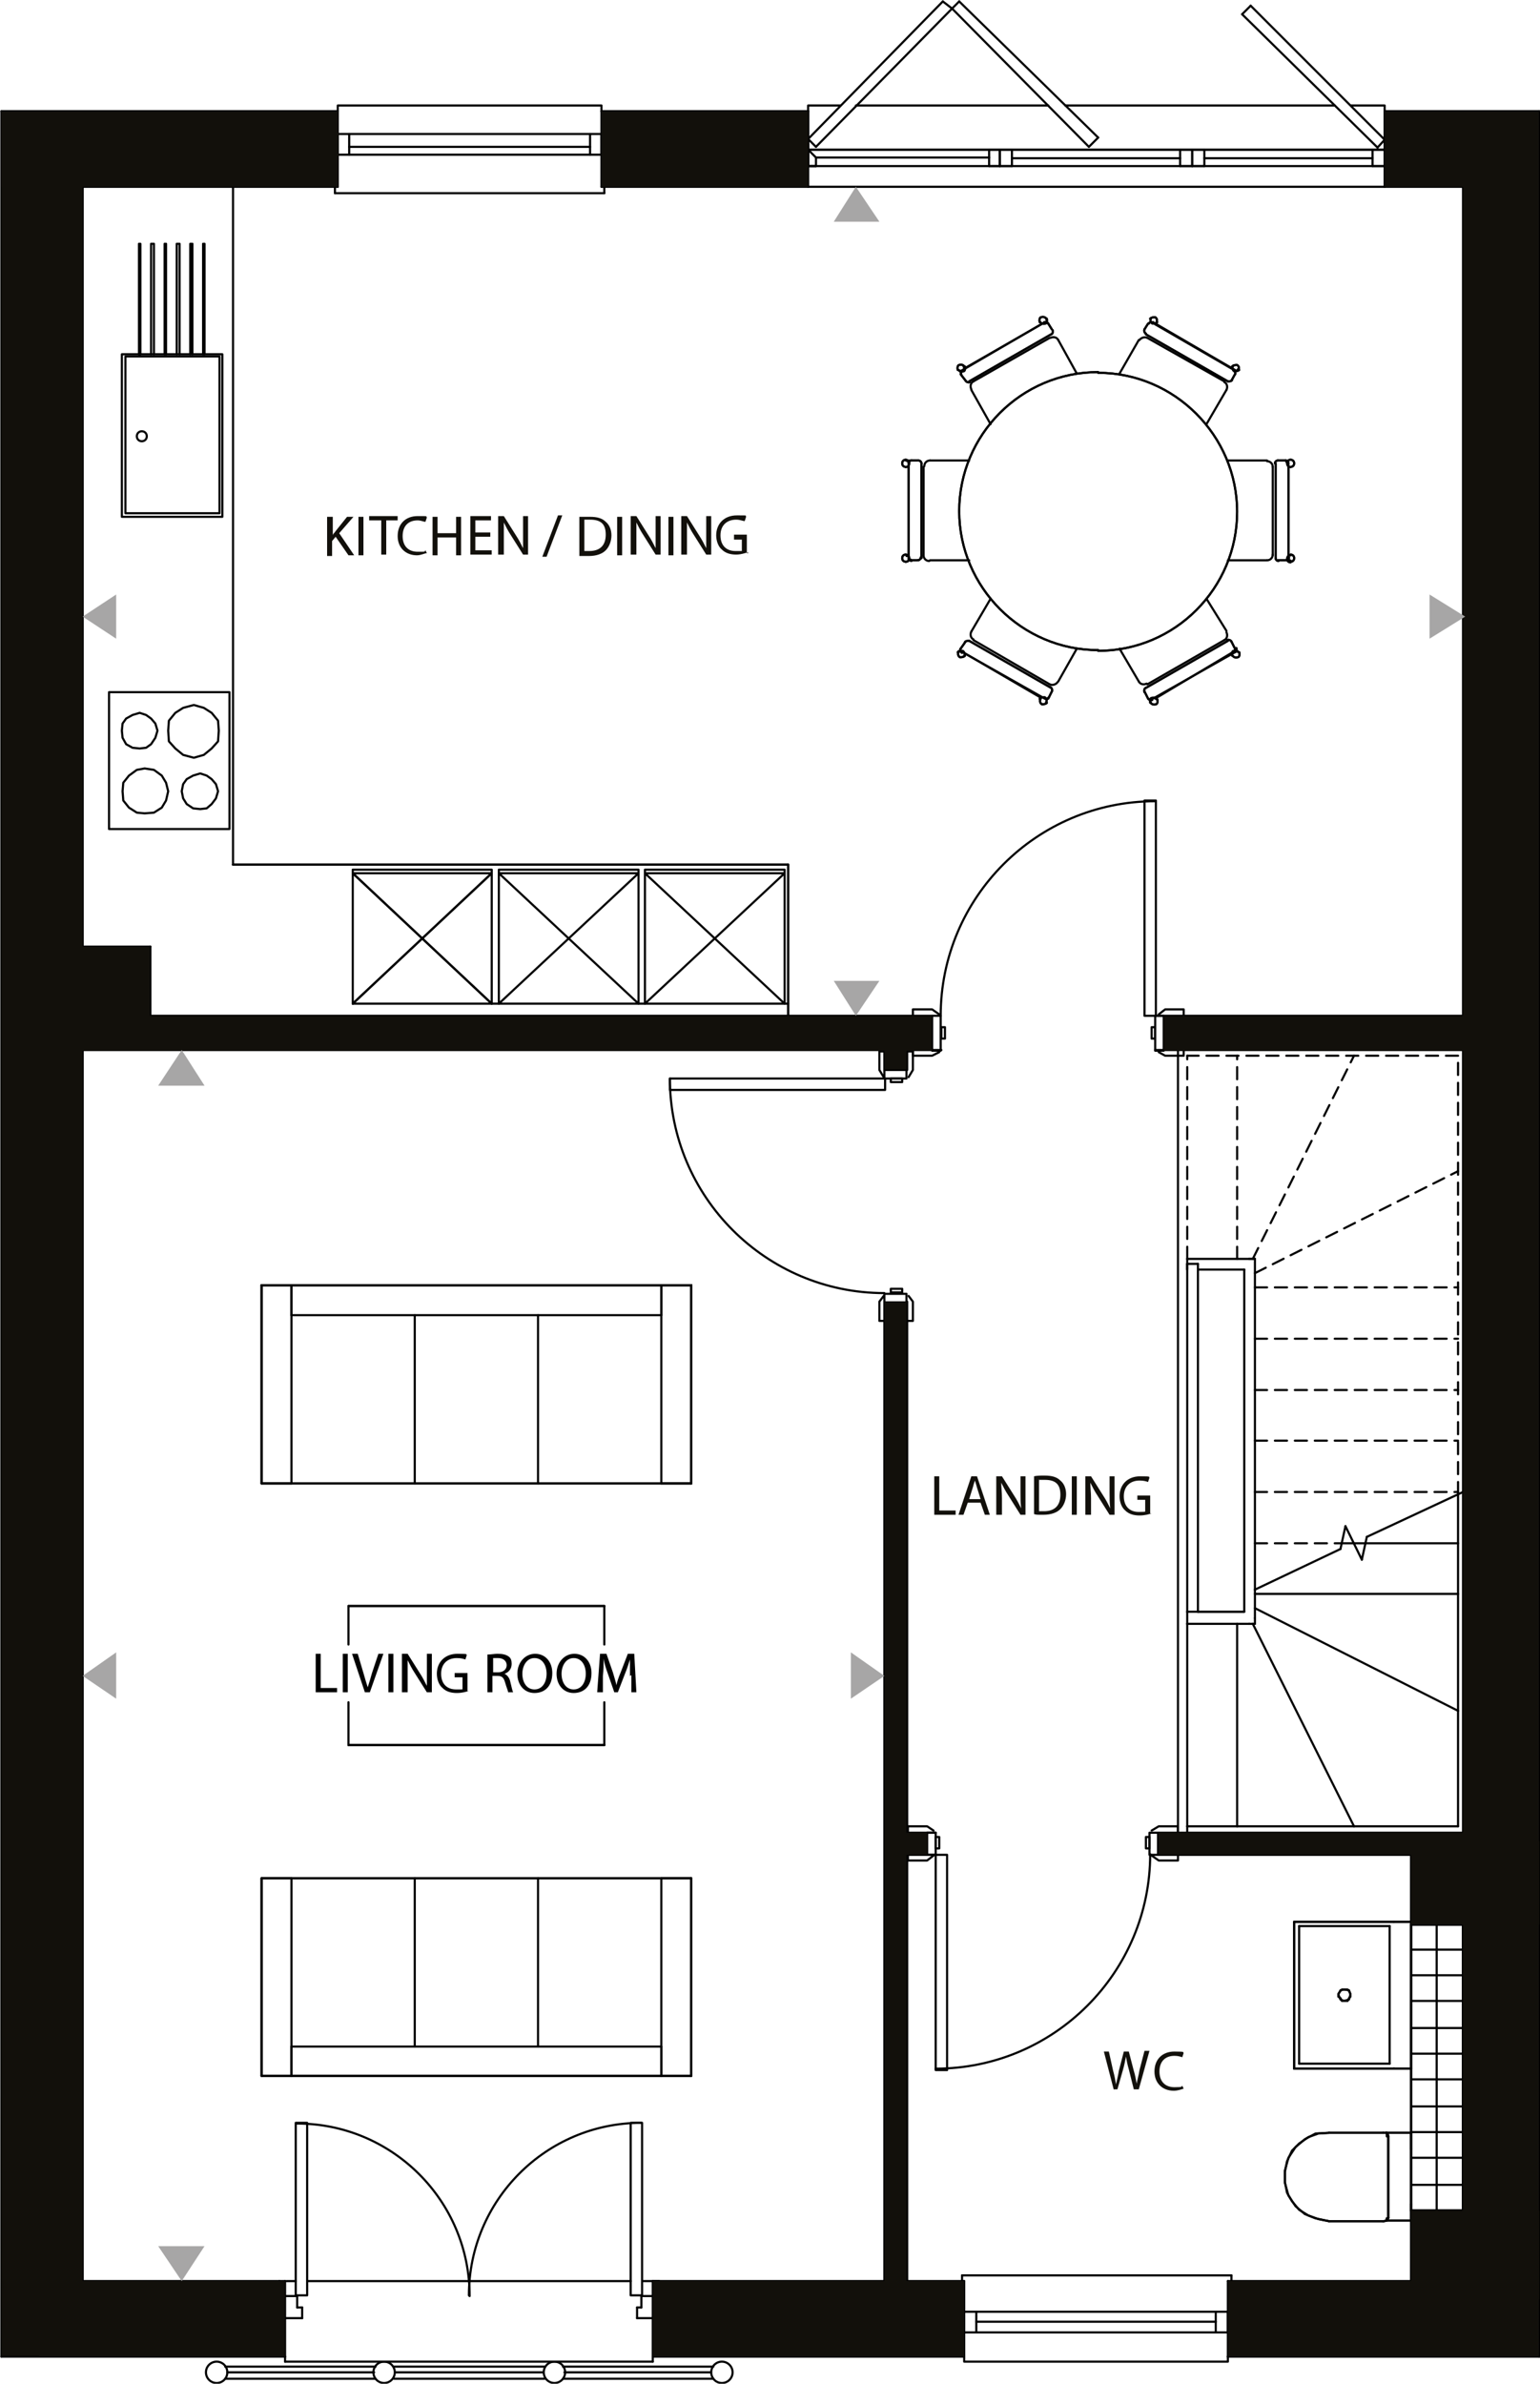 <?xml version="1.0" encoding="UTF-8"?><svg xmlns="http://www.w3.org/2000/svg" id="Layer_2" version="1.1" viewBox="0 0 216.1 334.4"><defs><style> .st0 { fill: #12100b; } .st1, .st2, .st3, .st4 { fill: none; stroke: #000; } .st1, .st2, .st4 { stroke-width: .3px; } .st1, .st3, .st4 { stroke-linecap: round; stroke-linejoin: round; } .st2 { stroke-miterlimit: 10; } .st5 { fill: #a7a6a6; } .st3 { stroke-width: .3px; } .st4 { stroke-dasharray: 1.7 1.1; } </style></defs><line class="st1" x1="205.3" y1="26.2" x2="205.3" y2="142.5"/><line class="st1" x1="205.3" y1="147.3" x2="205.3" y2="209.3"/><line class="st1" x1="205.3" y1="209.3" x2="205.3" y2="257.1"/><line class="st1" x1="205.3" y1="270" x2="205.3" y2="310.1"/><line class="st1" x1="216" y1="330.6" x2="216" y2="15.6"/><line class="st1" x1="11.6" y1="26.2" x2="47" y2="26.2"/><line class="st1" x1="47.4" y1="15.6" x2=".2" y2="15.6"/><line class="st1" x1="84.8" y1="26.2" x2="113.4" y2="26.2"/><line class="st1" x1="113.4" y1="15.6" x2="84.4" y2="15.6"/><line class="st1" x1="194.3" y1="26.2" x2="205.3" y2="26.2"/><line class="st1" x1="216" y1="15.6" x2="194.3" y2="15.6"/><line class="st1" x1=".2" y1="330.6" x2="40" y2="330.6"/><line class="st1" x1="39.2" y1="320" x2="11.6" y2="320"/><line class="st1" x1="91.6" y1="330.6" x2="135.3" y2="330.6"/><line class="st1" x1="135" y1="320" x2="127.3" y2="320"/><line class="st1" x1="124.1" y1="320" x2="90.3" y2="320"/><line class="st1" x1="172.3" y1="330.6" x2="216" y2="330.6"/><line class="st1" x1="198" y1="320" x2="172.8" y2="320"/><line class="st1" x1="11.6" y1="320" x2="11.6" y2="147.3"/><line class="st1" x1="11.6" y1="132.8" x2="11.6" y2="26.2"/><line class="st1" x1="127.3" y1="320" x2="127.3" y2="260.2"/><line class="st1" x1="127.3" y1="257.1" x2="127.3" y2="182.6"/><line class="st1" x1="124.1" y1="182.6" x2="124.1" y2="320"/><line class="st1" x1="127.3" y1="150.1" x2="127.3" y2="147.3"/><line class="st1" x1="124.1" y1="147.3" x2="124.1" y2="150.1"/><line class="st1" x1="205.3" y1="142.5" x2="162.1" y2="142.5"/><line class="st1" x1="162.1" y1="147.3" x2="205.3" y2="147.3"/><line class="st1" x1="130.8" y1="142.5" x2="21.1" y2="142.5"/><line class="st1" x1="11.6" y1="147.3" x2="124.1" y2="147.3"/><line class="st1" x1="127.3" y1="147.3" x2="132.1" y2="147.3"/><line class="st1" x1="127.3" y1="260.2" x2="131.3" y2="260.2"/><line class="st1" x1="131.3" y1="257.1" x2="127.3" y2="257.1"/><line class="st1" x1="162.6" y1="260.2" x2="198" y2="260.2"/><line class="st1" x1="205.3" y1="257.1" x2="162.6" y2="257.1"/><line class="st1" x1="198" y1="270" x2="205.3" y2="270"/><line class="st1" x1="198" y1="260.2" x2="198" y2="270"/><line class="st1" x1="21.1" y1="142.5" x2="21.1" y2="132.8"/><line class="st1" x1="21.1" y1="132.8" x2="11.6" y2="132.8"/><line class="st1" x1="205.3" y1="310.1" x2="198" y2="310.1"/><line class="st1" x1="198" y1="310.1" x2="198" y2="320"/><path class="st1" d="M162.1,112.4c-16.6,0-30.1,13.5-30.1,30.1"/><path class="st1" d="M131.3,290.2c16.6,0,30.1-13.5,30.1-30.1"/><path class="st1" d="M94,151.3c0,16.6,13.5,30.1,30.1,30.1"/><line class="st1" x1="40" y1="320" x2="39.2" y2="320"/><line class="st1" x1="40" y1="330.6" x2="40" y2="320"/><line class="st1" x1="91.6" y1="320" x2="91.6" y2="330.6"/><line class="st1" x1="92.5" y1="320" x2="91.6" y2="320"/><path class="st1" d="M90,297.8c-13.4,0-24.2,10.9-24.2,24.2"/><path class="st1" d="M65.9,322.1c0-13.4-10.9-24.2-24.2-24.2"/><line class="st1" x1="42.4" y1="323.7" x2="41.7" y2="323.7"/><line class="st1" x1="90" y1="323.7" x2="89.4" y2="323.7"/><line class="st1" x1="41.7" y1="322.1" x2="41.7" y2="323.7"/><line class="st1" x1="90" y1="322.1" x2="90" y2="323.7"/><line class="st1" x1="40" y1="322.1" x2="41.7" y2="322.1"/><line class="st1" x1="42.4" y1="325.2" x2="40" y2="325.2"/><line class="st1" x1="42.4" y1="323.7" x2="42.4" y2="325.2"/><line class="st1" x1="91.6" y1="325.2" x2="89.4" y2="325.2"/><line class="st1" x1="89.4" y1="325.2" x2="89.4" y2="323.7"/><line class="st1" x1="90" y1="322.1" x2="91.6" y2="322.1"/><line class="st1" x1="194.3" y1="21" x2="194.3" y2="23.3"/><line class="st1" x1="113.4" y1="21" x2="194.3" y2="21"/><line class="st1" x1="113.4" y1="23.3" x2="113.4" y2="21"/><line class="st1" x1="194.3" y1="23.3" x2="113.4" y2="23.3"/><line class="st1" x1="194.3" y1="21" x2="113.4" y2="21"/><line class="st1" x1="194.3" y1="15.6" x2="194.3" y2="21"/><line class="st1" x1="113.4" y1="21" x2="113.4" y2="15.6"/><line class="st1" x1="194.3" y1="15.6" x2="194.3" y2="26.2"/><line class="st1" x1="113.4" y1="26.2" x2="113.4" y2="15.6"/><line class="st1" x1="194.3" y1="26.2" x2="113.4" y2="26.2"/><line class="st1" x1="154.1" y1="19.3" x2="134.6" y2=".2"/><line class="st1" x1="134.6" y1=".2" x2="133.6" y2="1.2"/><line class="st1" x1="133.6" y1="1.2" x2="152.8" y2="20.6"/><line class="st1" x1="152.8" y1="20.6" x2="154.1" y2="19.3"/><line class="st1" x1="113.4" y1="19.5" x2="132.3" y2=".2"/><line class="st1" x1="132.3" y1=".2" x2="133.6" y2="1.2"/><line class="st1" x1="133.6" y1="1.2" x2="114.5" y2="20.6"/><line class="st1" x1="114.5" y1="20.6" x2="113.4" y2="19.5"/><line class="st1" x1="193.3" y1="20.7" x2="174.3" y2="2"/><line class="st1" x1="174.3" y1="2" x2="175.5" y2=".8"/><line class="st1" x1="175.5" y1=".8" x2="194.3" y2="19.6"/><line class="st1" x1="194.3" y1="19.6" x2="193.3" y2="20.7"/><line class="st1" x1="114.5" y1="23.3" x2="113.4" y2="23.3"/><line class="st1" x1="138.8" y1="22.1" x2="114.5" y2="22.1"/><line class="st1" x1="165.6" y1="22.2" x2="142" y2="22.2"/><line class="st1" x1="192.6" y1="22.2" x2="169" y2="22.2"/><line class="st1" x1="167.3" y1="23.3" x2="165.6" y2="23.3"/><line class="st1" x1="167.3" y1="21" x2="167.3" y2="23.3"/><line class="st1" x1="165.6" y1="21" x2="167.3" y2="21"/><line class="st1" x1="165.6" y1="23.3" x2="165.6" y2="21"/><line class="st1" x1="194.3" y1="23.3" x2="192.6" y2="23.3"/><line class="st1" x1="194.3" y1="21" x2="194.3" y2="23.3"/><line class="st1" x1="192.6" y1="21" x2="194.3" y2="21"/><line class="st1" x1="192.6" y1="23.3" x2="192.6" y2="21"/><line class="st1" x1="169" y1="23.3" x2="167.3" y2="23.3"/><line class="st1" x1="169" y1="21" x2="169" y2="23.3"/><line class="st1" x1="167.3" y1="21" x2="169" y2="21"/><line class="st1" x1="167.3" y1="23.3" x2="167.3" y2="21"/><line class="st1" x1="142" y1="23.3" x2="140.3" y2="23.3"/><line class="st1" x1="142" y1="21" x2="142" y2="23.3"/><line class="st1" x1="140.3" y1="21" x2="142" y2="21"/><line class="st1" x1="140.3" y1="23.3" x2="140.3" y2="21"/><line class="st1" x1="140.3" y1="23.3" x2="138.8" y2="23.3"/><line class="st1" x1="140.3" y1="21" x2="140.3" y2="23.3"/><line class="st1" x1="138.8" y1="21" x2="140.3" y2="21"/><line class="st1" x1="138.8" y1="23.3" x2="138.8" y2="21"/><line class="st1" x1="114.5" y1="23.3" x2="113.4" y2="23.3"/><line class="st1" x1="114.5" y1="22.1" x2="114.5" y2="23.3"/><line class="st1" x1="113.4" y1="21" x2="114.5" y2="22.1"/><line class="st1" x1="113.4" y1="23.3" x2="113.4" y2="21"/><line class="st1" x1="113.4" y1="19.2" x2="113.4" y2="23.3"/><line class="st1" x1="166.6" y1="178.1" x2="166.6" y2="176.6"/><line class="st1" x1="174.6" y1="178.1" x2="168.1" y2="178.1"/><line class="st1" x1="174.6" y1="226.1" x2="174.6" y2="178.1"/><line class="st1" x1="175.3" y1="176.6" x2="166.6" y2="176.6"/><line class="st1" x1="176.1" y1="176.6" x2="175.3" y2="176.6"/><line class="st1" x1="176.1" y1="223" x2="176.1" y2="176.6"/><line class="st1" x1="166.6" y1="226.1" x2="174.6" y2="226.1"/><line class="st1" x1="166.6" y1="227.8" x2="166.6" y2="226.1"/><line class="st4" x1="176.1" y1="176.6" x2="175.3" y2="176.6"/><line class="st1" x1="176.1" y1="227" x2="176.1" y2="223"/><line class="st1" x1="176.1" y1="227.8" x2="176.1" y2="227"/><line class="st1" x1="175.3" y1="227.8" x2="176.1" y2="227.8"/><line class="st1" x1="166.6" y1="227.8" x2="175.3" y2="227.8"/><line class="st1" x1="166.6" y1="177.3" x2="168.1" y2="177.3"/><line class="st1" x1="166.6" y1="177.3" x2="166.6" y2="226.1"/><line class="st1" x1="168.1" y1="226.1" x2="168.1" y2="177.3"/><line class="st1" x1="165.3" y1="257.1" x2="165.3" y2="147.3"/><line class="st4" x1="166.6" y1="177.3" x2="166.6" y2="178.1"/><line class="st4" x1="204.6" y1="148.1" x2="166.6" y2="148.1"/><line class="st4" x1="204.6" y1="209.6" x2="204.6" y2="148.1"/><line class="st4" x1="166.6" y1="176.6" x2="166.6" y2="148.1"/><line class="st1" x1="188.1" y1="217.3" x2="176.1" y2="223"/><line class="st1" x1="188.8" y1="214.1" x2="188.1" y2="217.3"/><line class="st1" x1="191.1" y1="218.8" x2="188.8" y2="214.1"/><line class="st1" x1="191.8" y1="215.6" x2="191.1" y2="218.8"/><line class="st1" x1="205.3" y1="209.3" x2="191.8" y2="215.6"/><line class="st4" x1="173.6" y1="176.6" x2="173.6" y2="148.1"/><line class="st4" x1="175.8" y1="176.6" x2="190" y2="148.1"/><line class="st4" x1="176.1" y1="178.6" x2="204.6" y2="164.3"/><line class="st4" x1="176.1" y1="180.6" x2="204.6" y2="180.6"/><line class="st4" x1="176.1" y1="187.8" x2="204.6" y2="187.8"/><line class="st4" x1="176.1" y1="195" x2="204.6" y2="195"/><line class="st4" x1="176.1" y1="202.1" x2="204.6" y2="202.1"/><line class="st4" x1="176.1" y1="209.3" x2="204.6" y2="209.3"/><line class="st4" x1="190" y1="216.5" x2="191.6" y2="216.5"/><line class="st4" x1="176.1" y1="216.5" x2="188.3" y2="216.5"/><line class="st1" x1="168.1" y1="226.1" x2="174.5" y2="226.1"/><line class="st1" x1="204.6" y1="216.5" x2="204.6" y2="209.6"/><line class="st1" x1="204.6" y1="223.6" x2="204.6" y2="216.5"/><line class="st1" x1="204.6" y1="240" x2="204.6" y2="223.6"/><line class="st1" x1="204.6" y1="256.2" x2="204.6" y2="240"/><line class="st1" x1="166.6" y1="256.2" x2="166.6" y2="257.1"/><line class="st1" x1="190" y1="256.2" x2="204.6" y2="256.2"/><line class="st1" x1="173.6" y1="256.2" x2="190" y2="256.2"/><line class="st1" x1="166.6" y1="256.2" x2="173.6" y2="256.2"/><line class="st1" x1="166.6" y1="227.8" x2="166.6" y2="256.2"/><line class="st1" x1="191.6" y1="216.5" x2="204.6" y2="216.5"/><line class="st1" x1="188.3" y1="216.5" x2="190" y2="216.5"/><line class="st1" x1="176.1" y1="223.6" x2="204.6" y2="223.6"/><line class="st1" x1="176.1" y1="225.6" x2="204.6" y2="240"/><line class="st1" x1="175.8" y1="227.8" x2="190" y2="256.2"/><line class="st1" x1="173.6" y1="227.8" x2="173.6" y2="256.2"/><line class="st1" x1="172.3" y1="327.2" x2="135.3" y2="327.2"/><line class="st1" x1="172.3" y1="324.3" x2="172.3" y2="327.2"/><line class="st1" x1="135.3" y1="324.3" x2="172.3" y2="324.3"/><line class="st1" x1="135.3" y1="327.2" x2="135.3" y2="324.3"/><line class="st1" x1="137" y1="325.7" x2="170.6" y2="325.7"/><line class="st1" x1="170.6" y1="327.2" x2="170.6" y2="324.3"/><line class="st1" x1="137" y1="327.2" x2="137" y2="324.3"/><line class="st1" x1="172.3" y1="320" x2="172.3" y2="330.6"/><line class="st1" x1="172.8" y1="320" x2="172.3" y2="320"/><line class="st1" x1="172.8" y1="319.2" x2="172.8" y2="320"/><line class="st1" x1="135" y1="319.2" x2="172.8" y2="319.2"/><line class="st1" x1="135" y1="320" x2="135" y2="319.2"/><line class="st1" x1="135.3" y1="320" x2="135" y2="320"/><line class="st1" x1="135.3" y1="330.6" x2="135.3" y2="320"/><line class="st1" x1="47.4" y1="18.8" x2="47.4" y2="21.7"/><line class="st1" x1="47.4" y1="21.7" x2="84.4" y2="21.7"/><line class="st1" x1="84.4" y1="21.7" x2="84.4" y2="18.8"/><line class="st1" x1="84.4" y1="18.8" x2="47.4" y2="18.8"/><line class="st1" x1="49" y1="20.6" x2="82.8" y2="20.6"/><line class="st1" x1="82.8" y1="18.8" x2="82.8" y2="21.7"/><line class="st1" x1="49" y1="18.8" x2="49" y2="21.7"/><line class="st1" x1="47.4" y1="15.6" x2="47.4" y2="26.2"/><line class="st1" x1="47.4" y1="26.2" x2="47" y2="26.2"/><line class="st1" x1="47" y1="26.2" x2="47" y2="27.1"/><line class="st1" x1="47" y1="27.1" x2="84.8" y2="27.1"/><line class="st1" x1="84.8" y1="27.1" x2="84.8" y2="26.2"/><line class="st1" x1="84.8" y1="26.2" x2="84.4" y2="26.2"/><line class="st1" x1="84.4" y1="26.2" x2="84.4" y2="15.6"/><line class="st1" x1="97" y1="180.3" x2="36.7" y2="180.3"/><line class="st1" x1="36.7" y1="180.3" x2="36.7" y2="208.1"/><line class="st1" x1="36.7" y1="208.1" x2="97" y2="208.1"/><line class="st1" x1="97" y1="208.1" x2="97" y2="180.3"/><line class="st1" x1="75.5" y1="184.5" x2="75.5" y2="208.1"/><line class="st1" x1="58.2" y1="184.5" x2="58.2" y2="208.1"/><line class="st1" x1="92.8" y1="180.3" x2="92.8" y2="184.5"/><line class="st1" x1="40.9" y1="184.5" x2="92.8" y2="184.5"/><line class="st1" x1="40.9" y1="180.3" x2="40.9" y2="184.5"/><line class="st1" x1="40.9" y1="180.3" x2="92.8" y2="180.3"/><line class="st1" x1="92.8" y1="180.3" x2="92.8" y2="208.1"/><line class="st1" x1="97" y1="208.1" x2="92.8" y2="208.1"/><line class="st1" x1="97" y1="180.3" x2="97" y2="208.1"/><line class="st1" x1="97" y1="180.3" x2="92.8" y2="180.3"/><line class="st1" x1="40.9" y1="180.3" x2="40.9" y2="208.1"/><line class="st1" x1="36.7" y1="208.1" x2="40.9" y2="208.1"/><line class="st1" x1="36.7" y1="180.3" x2="36.7" y2="208.1"/><line class="st1" x1="36.7" y1="180.3" x2="40.9" y2="180.3"/><line class="st1" x1="97" y1="180.3" x2="97" y2="208.1"/><line class="st1" x1="36.7" y1="208.1" x2="97" y2="208.1"/><line class="st1" x1="36.7" y1="180.3" x2="36.7" y2="208.1"/><line class="st1" x1="36.7" y1="180.3" x2="97" y2="180.3"/><line class="st1" x1="36.7" y1="291.2" x2="97" y2="291.2"/><line class="st1" x1="97" y1="291.2" x2="97" y2="263.5"/><line class="st1" x1="97" y1="263.5" x2="36.7" y2="263.5"/><line class="st1" x1="36.7" y1="263.5" x2="36.7" y2="291.2"/><line class="st1" x1="58.2" y1="287.1" x2="58.2" y2="263.5"/><line class="st1" x1="75.5" y1="287.1" x2="75.5" y2="263.5"/><line class="st1" x1="40.9" y1="291.2" x2="40.9" y2="287.1"/><line class="st1" x1="92.8" y1="287.1" x2="40.9" y2="287.1"/><line class="st1" x1="92.8" y1="291.2" x2="92.8" y2="287.1"/><line class="st1" x1="92.8" y1="291.2" x2="40.9" y2="291.2"/><line class="st1" x1="40.9" y1="291.2" x2="40.9" y2="263.5"/><line class="st1" x1="36.7" y1="263.5" x2="40.9" y2="263.5"/><line class="st1" x1="36.7" y1="291.2" x2="36.7" y2="263.5"/><line class="st1" x1="36.7" y1="291.2" x2="40.9" y2="291.2"/><line class="st1" x1="92.8" y1="291.2" x2="92.8" y2="263.5"/><line class="st1" x1="97" y1="263.5" x2="92.8" y2="263.5"/><line class="st1" x1="97" y1="291.2" x2="97" y2="263.5"/><line class="st1" x1="97" y1="291.2" x2="92.8" y2="291.2"/><line class="st1" x1="36.7" y1="291.2" x2="36.7" y2="263.5"/><line class="st1" x1="97" y1="263.5" x2="36.7" y2="263.5"/><line class="st1" x1="97" y1="291.2" x2="97" y2="263.5"/><line class="st1" x1="97" y1="291.2" x2="36.7" y2="291.2"/><g><line class="st1" x1="84.8" y1="230.7" x2="84.8" y2="225.3"/><line class="st1" x1="84.8" y1="244.8" x2="84.8" y2="238.8"/><line class="st1" x1="84.8" y1="225.3" x2="48.9" y2="225.3"/><path class="st1" d="M48.9,244.8"/><path class="st1" d="M48.9,225.3"/><line class="st1" x1="48.9" y1="244.8" x2="84.8" y2="244.8"/><line class="st1" x1="84.8" y1="244.8" x2="48.9" y2="244.8"/><line class="st1" x1="48.9" y1="244.8" x2="48.9" y2="238.8"/><line class="st1" x1="48.9" y1="225.3" x2="84.8" y2="225.3"/><line class="st1" x1="48.9" y1="230.7" x2="48.9" y2="225.3"/></g><path class="st1" d="M154.1,52.2c-10.8,0-19.5,8.8-19.5,19.5s8.8,19.5,19.5,19.5"/><path class="st1" d="M154.1,91.3c10.8,0,19.5-8.8,19.5-19.5s-8.8-19.5-19.5-19.5"/><path class="st1" d="M154.1,91.3c10.8,0,19.5-8.8,19.5-19.5s-8.8-19.5-19.5-19.5"/><path class="st1" d="M154.1,52.2c-10.8,0-19.5,8.8-19.5,19.5s8.8,19.5,19.5,19.5"/><path class="st1" d="M136,89.9c-.2,0-.5,0-.6.2"/><line class="st1" x1="134.8" y1="91" x2="135.5" y2="90"/><path class="st1" d="M134.8,91c-.1,0-.1.2,0,.3"/><path class="st1" d="M134.8,91.3c-.2,0-.3,0-.4.2"/><path class="st1" d="M134.5,91.5c-.1.2-.1.5.2.7.2,0,.5,0,.7-.2"/><path class="st1" d="M135.3,92c.1,0,.1-.2.1-.3"/><line class="st1" x1="146.1" y1="97.9" x2="135.3" y2="91.6"/><path class="st1" d="M146.1,97.9c-.1,0-.2,0-.2.2"/><path class="st1" d="M146,98.1c-.1.2-.1.5.2.7.2,0,.5,0,.7-.2"/><path class="st1" d="M146.8,98.5c.1,0,.1-.3,0-.5"/><path class="st1" d="M146.8,98.1c.1,0,.2,0,.3-.2"/><line class="st1" x1="147.6" y1="97" x2="147.1" y2="98"/><path class="st1" d="M147.6,97c.1-.2,0-.5-.2-.6"/><line class="st1" x1="136" y1="89.9" x2="147.5" y2="96.5"/><path class="st1" d="M134.5,91.5c-.1.2-.1.5.2.7.2,0,.5,0,.7-.2"/><path class="st1" d="M135.3,92c.1-.2.1-.5-.2-.7-.2,0-.5,0-.7.2"/><path class="st1" d="M146,98.1c-.1.2-.1.5.2.7.2,0,.5,0,.7-.2"/><path class="st1" d="M146.8,98.5c.1-.2.1-.5-.2-.7-.2,0-.5,0-.7.2"/><path class="st1" d="M134.8,91c-.1.2,0,.5.2.6"/><path class="st1" d="M136,89.9c-.2,0-.5,0-.6.2"/><path class="st1" d="M146.6,98c.2,0,.5,0,.6-.2"/><path class="st1" d="M147.6,97c.1-.2,0-.5-.2-.6"/><line class="st1" x1="135.5" y1="90" x2="134.8" y2="91"/><line class="st1" x1="146.6" y1="98" x2="135.1" y2="91.5"/><line class="st1" x1="147.6" y1="97" x2="147.1" y2="98"/><line class="st1" x1="147.5" y1="96.5" x2="136" y2="89.9"/><line class="st1" x1="136.3" y1="88.6" x2="139" y2="84"/><path class="st1" d="M136.3,88.6c-.2.4-.1.9.3,1.1"/><line class="st1" x1="147.3" y1="96" x2="136.6" y2="89.8"/><path class="st1" d="M147.3,96c.4.2.9,0,1.1-.3"/><line class="st1" x1="151.1" y1="91" x2="148.5" y2="95.6"/><path class="st1" d="M129.3,65c0-.2-.2-.4-.4-.4"/><line class="st1" x1="127.9" y1="64.6" x2="128.8" y2="64.6"/><path class="st1" d="M127.9,64.6c0,0-.2,0-.3,0"/><path class="st1" d="M127.5,64.8c0,0-.3-.2-.4-.2"/><path class="st1" d="M127.1,64.5c-.3,0-.5.2-.5.5s.2.5.5.5"/><path class="st1" d="M127.1,65.5c0,0,.2,0,.3,0"/><line class="st1" x1="127.5" y1="78" x2="127.5" y2="65.5"/><path class="st1" d="M127.5,78c0,0-.2,0-.3,0"/><path class="st1" d="M127.1,77.8c-.3,0-.5.2-.5.5s.2.5.5.5"/><path class="st1" d="M127.1,78.8c.2,0,.3,0,.4-.2"/><path class="st1" d="M127.5,78.5c0,0,.2,0,.3,0"/><line class="st1" x1="128.8" y1="78.6" x2="127.9" y2="78.6"/><path class="st1" d="M128.8,78.6c.2,0,.4-.2.4-.4"/><line class="st1" x1="129.3" y1="65" x2="129.3" y2="78.3"/><path class="st1" d="M127.1,64.5c-.3,0-.5.2-.5.5s.2.5.5.5"/><path class="st1" d="M127.1,65.5c.3,0,.5-.2.5-.5s-.2-.5-.5-.5"/><path class="st1" d="M127.1,77.8c-.3,0-.5.2-.5.5s.2.5.5.5"/><path class="st1" d="M127.1,78.8c.3,0,.5-.2.5-.5s-.2-.5-.5-.5"/><path class="st1" d="M127.9,64.6c-.2,0-.4.2-.4.4"/><path class="st1" d="M129.3,65c0-.2-.2-.4-.4-.4"/><path class="st1" d="M127.5,78.3c0,.2.2.4.4.4"/><path class="st1" d="M128.8,78.6c.2,0,.4-.2.4-.4"/><line class="st1" x1="128.8" y1="64.6" x2="127.9" y2="64.6"/><line class="st1" x1="127.5" y1="78.3" x2="127.5" y2="65"/><line class="st1" x1="128.8" y1="78.6" x2="127.9" y2="78.6"/><line class="st1" x1="129.3" y1="78.3" x2="129.3" y2="65"/><line class="st1" x1="130.5" y1="64.6" x2="136" y2="64.6"/><path class="st1" d="M130.5,64.6c-.5,0-.8.4-.8.8"/><line class="st1" x1="129.6" y1="77.9" x2="129.6" y2="65.5"/><path class="st1" d="M129.6,77.9c0,.5.4.8.8.8"/><line class="st1" x1="136" y1="78.6" x2="130.5" y2="78.6"/><path class="st1" d="M147.5,46.9c.2,0,.3-.4.2-.6"/><line class="st1" x1="147.1" y1="45.4" x2="147.6" y2="46.2"/><path class="st1" d="M147.1,45.4c0,0-.2-.2-.3-.2"/><path class="st1" d="M146.8,45.2c.1,0,.1-.3,0-.5"/><path class="st1" d="M146.8,44.7c-.1-.2-.4-.3-.7-.2-.2,0-.3.4-.2.7"/><path class="st1" d="M146,45.2c0,0,.2.2.2.2"/><line class="st1" x1="135.3" y1="51.7" x2="146.1" y2="45.5"/><path class="st1" d="M135.3,51.7c0,0,0-.2-.1-.3"/><path class="st1" d="M135.3,51.4c-.1-.2-.4-.3-.7-.2-.2,0-.3.4-.2.7"/><path class="st1" d="M134.5,51.9c.1,0,.2.2.4.2"/><path class="st1" d="M134.8,52v.3"/><line class="st1" x1="135.5" y1="53.4" x2="134.8" y2="52.5"/><path class="st1" d="M135.5,53.4c.1.2.4.3.6.2"/><line class="st1" x1="147.5" y1="46.9" x2="136" y2="53.5"/><path class="st1" d="M146.8,44.7c-.1-.2-.4-.3-.7-.2-.2,0-.3.4-.2.7"/><path class="st1" d="M146,45.2c.1.2.4.3.7.2.2,0,.3-.4.2-.7"/><path class="st1" d="M135.3,51.4c-.1-.2-.4-.3-.7-.2-.2,0-.3.4-.2.7"/><path class="st1" d="M134.5,51.9c.1.2.4.3.7.2.2,0,.3-.4.2-.7"/><path class="st1" d="M147.1,45.4c-.1-.2-.4-.3-.6-.2"/><path class="st1" d="M147.5,46.9c.2,0,.3-.4.2-.6"/><path class="st1" d="M135.1,51.9c-.2,0-.3.4-.2.6"/><path class="st1" d="M135.5,53.4c.1.2.4.3.6.2"/><line class="st1" x1="147.6" y1="46.2" x2="147.1" y2="45.4"/><line class="st1" x1="135.1" y1="51.9" x2="146.6" y2="45.2"/><line class="st1" x1="135.5" y1="53.4" x2="134.8" y2="52.5"/><line class="st1" x1="136" y1="53.5" x2="147.5" y2="46.9"/><line class="st1" x1="148.5" y1="47.7" x2="151.1" y2="52.4"/><path class="st1" d="M148.5,47.7c-.2-.4-.7-.5-1.1-.3"/><line class="st1" x1="136.6" y1="53.5" x2="147.3" y2="47.4"/><path class="st1" d="M136.6,53.5c-.4.2-.5.7-.3,1.1"/><line class="st1" x1="139" y1="59.5" x2="136.3" y2="54.7"/><path class="st1" d="M172.3,53.5c.2,0,.5,0,.6-.2"/><line class="st1" x1="173.3" y1="52.5" x2="172.8" y2="53.4"/><path class="st1" d="M173.3,52.5c.1,0,.1-.2,0-.3"/><path class="st1" d="M173.3,52c.2,0,.3,0,.4-.2"/><path class="st1" d="M173.8,51.9c.1-.2.1-.5-.2-.7-.2,0-.5,0-.7.2"/><path class="st1" d="M173,51.4c-.1,0-.1.2-.1.3"/><line class="st1" x1="162.1" y1="45.5" x2="172.8" y2="51.7"/><path class="st1" d="M162.1,45.5c.1,0,.2,0,.2-.2"/><path class="st1" d="M162.3,45.2c.1-.2.1-.5-.2-.7-.2,0-.5,0-.7.2"/><path class="st1" d="M161.5,44.7c-.1,0-.1.3,0,.5"/><path class="st1" d="M161.5,45.2c-.1,0-.2,0-.3.2"/><line class="st1" x1="160.6" y1="46.2" x2="161.1" y2="45.4"/><path class="st1" d="M160.6,46.2c-.1.2,0,.5.2.6"/><line class="st1" x1="172.3" y1="53.5" x2="160.8" y2="46.9"/><path class="st1" d="M173.8,51.9c.1-.2.1-.5-.2-.7-.2,0-.5,0-.7.2"/><path class="st1" d="M173,51.4c-.1.2-.1.5.2.7.2,0,.5,0,.7-.2"/><path class="st1" d="M162.3,45.2c.1-.2.1-.5-.2-.7-.2,0-.5,0-.7.2"/><path class="st1" d="M161.5,44.7c-.1.2-.1.5.2.7.2,0,.5,0,.7-.2"/><path class="st1" d="M173.3,52.5c.1-.2,0-.5-.2-.6"/><path class="st1" d="M172.3,53.5c.2,0,.5,0,.6-.2"/><path class="st1" d="M161.8,45.2c-.2,0-.5,0-.6.2"/><path class="st1" d="M160.6,46.2c-.1.2,0,.5.2.6"/><line class="st1" x1="172.8" y1="53.4" x2="173.3" y2="52.5"/><line class="st1" x1="161.8" y1="45.2" x2="173.3" y2="51.9"/><line class="st1" x1="160.6" y1="46.2" x2="161.1" y2="45.4"/><line class="st1" x1="160.8" y1="46.9" x2="172.3" y2="53.5"/><line class="st1" x1="172.1" y1="54.7" x2="169.3" y2="59.5"/><path class="st1" d="M172.1,54.7c.2-.4.1-.9-.3-1.1"/><line class="st1" x1="161" y1="47.4" x2="171.8" y2="53.5"/><path class="st1" d="M161,47.4c-.4-.2-.9,0-1.1.3"/><line class="st1" x1="157.1" y1="52.4" x2="159.8" y2="47.7"/><path class="st1" d="M160.8,96.5c-.2,0-.3.4-.2.6"/><line class="st1" x1="161.1" y1="98" x2="160.6" y2="97"/><path class="st1" d="M161.1,98c0,0,.2.2.3.2"/><path class="st1" d="M161.5,98.1c-.1,0-.1.3,0,.5"/><path class="st1" d="M161.5,98.6c.1.2.4.3.7.2.2,0,.3-.4.2-.7"/><path class="st1" d="M162.3,98.1c0,0-.2-.2-.2-.2"/><line class="st1" x1="172.8" y1="91.6" x2="162.1" y2="98"/><path class="st1" d="M172.8,91.6c0,0,0,.2.1.3"/><path class="st1" d="M173,92c.1.2.4.3.7.2.2,0,.3-.4.2-.7"/><path class="st1" d="M173.8,91.5c-.1,0-.2-.2-.4-.2"/><path class="st1" d="M173.3,91.3v-.3"/><line class="st1" x1="172.8" y1="90" x2="173.3" y2="91"/><path class="st1" d="M172.8,90c-.1-.2-.4-.3-.6-.2"/><line class="st1" x1="160.8" y1="96.5" x2="172.3" y2="89.9"/><path class="st1" d="M161.5,98.6c.1.2.4.3.7.2.2,0,.3-.4.2-.7"/><path class="st1" d="M162.3,98.1c-.1-.2-.4-.3-.7-.2-.2,0-.3.4-.2.7"/><path class="st1" d="M173,92c.1.2.4.3.7.2.2,0,.3-.4.2-.7"/><path class="st1" d="M173.8,91.5c-.1-.2-.4-.3-.7-.2-.2,0-.3.4-.2.7"/><path class="st1" d="M161.1,98c.1.2.4.3.6.2"/><path class="st1" d="M160.8,96.5c-.2,0-.3.4-.2.6"/><path class="st1" d="M173.3,91.5c.2,0,.3-.4.2-.6"/><path class="st1" d="M172.8,90c-.1-.2-.4-.3-.6-.2"/><line class="st1" x1="160.6" y1="97" x2="161.1" y2="98"/><line class="st1" x1="173.3" y1="91.5" x2="161.8" y2="98"/><line class="st1" x1="172.8" y1="90" x2="173.3" y2="91"/><line class="st1" x1="172.3" y1="89.9" x2="160.8" y2="96.5"/><line class="st1" x1="159.8" y1="95.6" x2="157.1" y2="91"/><path class="st1" d="M159.8,95.6c.2.4.7.5,1.1.3"/><line class="st1" x1="171.8" y1="89.8" x2="161" y2="96"/><path class="st1" d="M171.8,89.8c.4-.2.5-.7.3-1.1"/><line class="st1" x1="169.3" y1="84" x2="172.1" y2="88.5"/><path class="st1" d="M179,78.3c0,.2.2.4.4.4"/><line class="st1" x1="180.5" y1="78.6" x2="179.3" y2="78.6"/><path class="st1" d="M180.5,78.6c.1,0,.2,0,.3,0"/><path class="st1" d="M180.8,78.5c.1,0,.3.2.4.2"/><path class="st1" d="M181.1,78.8c.3,0,.5-.2.5-.5s-.2-.5-.5-.5"/><path class="st1" d="M181.1,77.9c-.1,0-.2,0-.3,0"/><line class="st1" x1="180.8" y1="65.5" x2="180.8" y2="78"/><path class="st1" d="M180.8,65.5c.1,0,.2,0,.3,0"/><path class="st1" d="M181.1,65.5c.3,0,.5-.2.5-.5s-.2-.5-.5-.5"/><path class="st1" d="M181.1,64.5c-.1,0-.3,0-.4.2"/><path class="st1" d="M180.8,64.8c-.1,0-.2,0-.3,0"/><line class="st1" x1="179.3" y1="64.6" x2="180.5" y2="64.6"/><path class="st1" d="M179.3,64.6c-.2,0-.4.2-.4.4"/><line class="st1" x1="179" y1="78.3" x2="179" y2="65"/><path class="st1" d="M181.1,78.8c.3,0,.5-.2.5-.5s-.2-.5-.5-.5"/><path class="st1" d="M181.1,77.9c-.3,0-.5.2-.5.5s.2.5.5.5"/><path class="st1" d="M181.1,65.5c.3,0,.5-.2.5-.5s-.2-.5-.5-.5"/><path class="st1" d="M181.1,64.5c-.3,0-.5.2-.5.5s.2.5.5.5"/><path class="st1" d="M180.5,78.6c.2,0,.4-.2.4-.4"/><path class="st1" d="M179,78.3c0,.2.2.4.4.4"/><path class="st1" d="M180.8,65c0-.2-.2-.4-.4-.4"/><path class="st1" d="M179.3,64.6c-.2,0-.4.2-.4.4"/><line class="st1" x1="179.3" y1="78.6" x2="180.5" y2="78.6"/><line class="st1" x1="180.8" y1="65" x2="180.8" y2="78.3"/><line class="st1" x1="179.3" y1="64.6" x2="180.5" y2="64.6"/><line class="st1" x1="179" y1="65" x2="179" y2="78.3"/><line class="st1" x1="177.8" y1="78.6" x2="172.3" y2="78.6"/><path class="st1" d="M177.8,78.6c.5,0,.8-.4.8-.8"/><line class="st1" x1="178.6" y1="65.5" x2="178.6" y2="77.9"/><path class="st1" d="M178.6,65.5c0-.5-.4-.8-.8-.8"/><line class="st1" x1="172.3" y1="64.6" x2="177.8" y2="64.6"/><line class="st1" x1="110.6" y1="142.5" x2="110.6" y2="121.3"/><line class="st1" x1="110.6" y1="121.3" x2="32.7" y2="121.3"/><line class="st1" x1="32.7" y1="121.3" x2="32.7" y2="26.2"/><line class="st1" x1="32.7" y1="121.3" x2="110.6" y2="121.3"/><line class="st1" x1="110.6" y1="121.3" x2="110.6" y2="142.5"/><polygon class="st2" points="205.3 310.1 205.3 270 198 270 198 310.1 201.1 310.1 205.3 310.1"/><path class="st1" d="M198,310.1v-40.1M201.6,310.1v-40.1M198,273.5h7.3M198,277.1h7.3M198,280.7h7.3M198,284.5h7.3M198,288.1h7.3M198,291.7h7.3M198,295.5h7.3M198,299.1h7.3M198,302.7h7.3M198,306.5h7.3M198,310.1h7.3"/><line class="st1" x1="198" y1="270" x2="198" y2="310.1"/><line class="st1" x1="205.3" y1="310.1" x2="205.3" y2="270"/><rect class="st1" x="15.3" y="97.1" width="16.9" height="19.2"/><polygon class="st1" points="23.6 102.5 23.7 104 24.6 105 25.7 105.9 27.2 106.3 28.6 105.9 29.7 105 30.6 104 30.7 102.5 30.6 101.1 29.7 100 28.6 99.3 27.2 98.9 25.7 99.3 24.6 100 23.7 101.1 23.6 102.5"/><polygon class="st1" points="17.1 102.5 17.2 103.5 17.7 104.4 18.6 104.9 19.6 105 20.5 104.9 21.2 104.4 21.8 103.5 22.1 102.5 21.8 101.5 21.2 100.8 20.5 100.3 19.6 100 18.6 100.3 17.7 100.8 17.2 101.5 17.1 102.5"/><polygon class="st1" points="17.2 111 17.3 112.3 18.1 113.3 19.2 114 20.3 114.1 21.6 114 22.7 113.3 23.3 112.3 23.6 111 23.3 109.8 22.7 108.8 21.6 108 20.3 107.8 19.2 108 18.1 108.8 17.3 109.8 17.2 111"/><polygon class="st1" points="25.5 111 25.7 112 26.2 112.8 27.1 113.4 28.1 113.5 29 113.4 29.7 112.8 30.3 112 30.6 111 30.3 110 29.7 109.3 29 108.8 28.1 108.5 27.1 108.8 26.2 109.3 25.7 110 25.5 111"/><polygon class="st1" points="110.1 122.5 90.5 140.8 90.5 122.5 110.1 122.5 110.1 140.8 90.5 122.5 90.5 122 110.1 122 110.1 122.5"/><line class="st1" x1="69" y1="122.5" x2="49.5" y2="140.8"/><line class="st1" x1="69" y1="140.8" x2="49.5" y2="122.5"/><polygon class="st1" points="89.6 122.5 70 140.8 70 122.5 89.6 122.5 89.6 140.8 70 122.5 70 122 89.6 122 89.6 122.5"/><polygon class="st1" points="69 122.5 49.5 140.8 49.5 122.5 69 122.5 69 140.8 49.5 122.5 49.5 122 69 122 69 122.5"/><line class="st1" x1=".2" y1="330.6" x2=".2" y2="15.6"/><rect class="st1" x="132.1" y="144.1" width=".5" height="1.6"/><polyline class="st1" points="128.1 142.5 128.1 141.6 130.8 141.6 131.8 142.3"/><rect class="st1" x="130.8" y="142.5" width="1.2" height="4.9"/><polyline class="st1" points="128.1 147.3 128.1 148.1 130.8 148.1 131.8 147.6"/><rect class="st1" x="161.6" y="144.1" width=".5" height="1.6"/><polyline class="st1" points="166.1 142.5 166.1 141.6 163.5 141.6 162.6 142.3"/><rect class="st1" x="162.1" y="142.5" width="1.2" height="4.9"/><polyline class="st1" points="166.1 147.3 166.1 148.1 163.5 148.1 162.6 147.6"/><rect class="st1" x="160.6" y="112.3" width="1.6" height="30.2"/><rect class="st1" x="125" y="151.3" width="1.6" height=".5"/><polyline class="st1" points="124.1 147.5 123.4 147.5 123.4 150.1 124 151.1"/><rect class="st1" x="124.1" y="150.1" width="3.1" height="1.2"/><polyline class="st1" points="127.3 147.5 128.1 147.5 128.1 150.1 127.5 151.1"/><rect class="st1" x="125" y="180.8" width="1.6" height=".5"/><polyline class="st1" points="124.1 185.3 123.4 185.3 123.4 182.6 124 181.8"/><rect class="st1" x="124.1" y="181.5" width="3.1" height="1.2"/><polyline class="st1" points="127.3 185.3 128.1 185.3 128.1 182.6 127.5 181.8"/><rect class="st1" x="160.8" y="257.7" width=".5" height="1.6"/><polyline class="st1" points="165.3 260.2 165.3 261 162.6 261 161.6 260.3"/><rect class="st1" x="161.3" y="257.1" width="1.2" height="3.1"/><polyline class="st1" points="165.3 257.1 165.3 256.2 162.6 256.2 161.6 256.8"/><rect class="st1" x="131.3" y="257.7" width=".5" height="1.6"/><polyline class="st1" points="127.4 260.2 127.4 261 130.1 261 131 260.3"/><rect class="st1" x="130.1" y="257.1" width="1.2" height="3.1"/><polyline class="st1" points="127.4 257.1 127.4 256.2 130.1 256.2 131 256.8"/><rect class="st1" x="94" y="151.3" width="30.2" height="1.6"/><rect class="st1" x="131.3" y="260.2" width="1.6" height="30.2"/><polyline class="st1" points="188.6 279.1 189.3 279.2 189.5 279.8 189.3 280.5 188.6 280.7 188.1 280.5 187.8 279.8 188.1 279.2 188.6 279.1"/><polyline class="st1" points="198 269.6 198 290.2 195.6 290.2"/><polyline class="st1" points="195 270.2 195 279.2 195 280.5 195 289.5"/><line class="st1" x1="195.6" y1="269.6" x2="198" y2="269.6"/><line class="st1" x1="181.6" y1="290.2" x2="195.6" y2="290.2"/><line class="st1" x1="195.6" y1="269.6" x2="181.6" y2="269.6"/><polyline class="st1" points="188.6 280.7 189.1 280.7 189.3 280.3 189.5 280.1 189.5 279.7 189.3 279.3 189.1 279.1 188.6 279.1 188.3 279.1 188.1 279.3 187.8 279.7 187.8 280.1 188.1 280.3 188.3 280.7 188.6 280.7"/><line class="st1" x1="182.3" y1="270.2" x2="195" y2="270.2"/><line class="st1" x1="181.6" y1="269.6" x2="181.6" y2="290.2"/><line class="st1" x1="182.3" y1="289.5" x2="182.3" y2="270.2"/><line class="st1" x1="195" y1="289.5" x2="182.3" y2="289.5"/><line class="st1" x1="198" y1="290.2" x2="195.6" y2="290.2"/><line class="st1" x1="195.6" y1="269.6" x2="198" y2="269.6"/><polyline class="st1" points="195.6 290.2 181.6 290.2 181.6 269.6 195.6 269.6"/><line class="st1" x1="198" y1="311.5" x2="198" y2="309.2"/><line class="st1" x1="198" y1="301.5" x2="198" y2="299.2"/><line class="st1" x1="194.5" y1="311.5" x2="198" y2="311.5"/><polyline class="st1" points="194.8 311.1 194.8 311.2 194.6 311.2 194.6 311.3 194.6 311.5 194.5 311.5"/><line class="st1" x1="194.8" y1="299.7" x2="194.8" y2="311.1"/><polyline class="st1" points="194.5 299.2 194.6 299.2 194.6 299.3 194.6 299.3 194.6 299.5 194.6 299.7"/><line class="st1" x1="198" y1="299.2" x2="194.5" y2="299.2"/><polyline class="st1" points="194.1 311.6 194.3 311.6 194.5 311.5 194.6 311.5 194.6 311.2 194.8 311.2 194.8 311.1"/><line class="st1" x1="186.5" y1="311.6" x2="194.1" y2="311.6"/><polyline class="st1" points="186.5 299.2 185 299.3 183.6 299.8 182.3 300.7 181.3 301.7 180.6 303.2 180.3 304.7 180.3 306.1 180.6 307.6 181.3 308.8 182.3 310 183.6 310.8 185 311.3 186.5 311.6"/><line class="st1" x1="194.1" y1="299.2" x2="186.5" y2="299.2"/><polyline class="st1" points="194.8 299.7 194.8 299.5 194.6 299.3 194.6 299.2 194.5 299.2 194.3 299.2 194.1 299.2"/><line class="st1" x1="194.8" y1="311.1" x2="194.8" y2="299.7"/><polyline class="st1" points="194.1 299.2 194.6 299.2 194.8 299.7"/><polyline class="st1" points="194.8 311.1 194.6 311.5 194.1 311.6"/><polyline class="st1" points="194.5 299.2 198 299.2 198 301.5"/><polyline class="st1" points="198 309.2 198 311.5 194.5 311.5"/><line class="st1" x1="186.5" y1="299.2" x2="194.1" y2="299.2"/><line class="st1" x1="194.8" y1="299.7" x2="194.8" y2="311.1"/><polyline class="st1" points="194.1 311.6 186.5 311.6 184.6 311.2 183.1 310.6 181.8 309.5 180.8 308 180.3 306.2 180.3 304.5 180.8 302.7 181.8 301.2 183.1 300.1 184.6 299.3 186.5 299.2"/><polyline class="st1" points="198 309.2 198 309.2 198 309.2 198 309.2 198 309.1 198 301.7 198 301.5 198 301.5"/><polyline class="st1" points="84.4 15.6 84.4 14.8 47.4 14.8 47.4 15.6"/><polyline class="st1" points="117.9 14.8 113.4 14.8 113.4 15.6"/><line class="st1" x1="147.1" y1="14.8" x2="120.1" y2="14.8"/><line class="st1" x1="187.3" y1="14.8" x2="149.5" y2="14.8"/><polyline class="st1" points="194.3 15.6 194.3 14.8 189.6 14.8"/><polyline class="st1" points="172.3 330.6 172.3 331.3 135.3 331.3 135.3 330.6"/><line class="st1" x1="40" y1="330.6" x2="40" y2="331.3"/><line class="st1" x1="40" y1="331.3" x2="91.6" y2="331.3"/><line class="st1" x1="91.6" y1="331.3" x2="91.6" y2="330.6"/><rect class="st1" x="88.5" y="297.8" width="1.6" height="24.2"/><rect class="st1" x="41.5" y="297.8" width="1.6" height="24.2"/><line class="st1" x1="43.2" y1="320" x2="88.5" y2="320"/><line class="st1" x1="40.2" y1="320" x2="41.5" y2="320"/><polyline class="st1" points="19.5 49.7 19.5 34.2 19.7 34.2 19.5 34.2 19.7 34.2 19.5 34.2 19.7 34.2 19.7 49.7"/><rect class="st1" x="17.1" y="49.7" width="14.1" height="22.8"/><line class="st1" x1="19.7" y1="49.7" x2="19.5" y2="49.7"/><path class="st1" d="M19.2,61.2c0,.4.3.7.7.7s.7-.3.7-.7-.3-.7-.7-.7-.7.3-.7.7"/><rect class="st1" x="17.6" y="50" width="13.2" height="22"/><polyline class="st1" points="28.5 49.7 28.5 34.2 28.7 34.2 28.5 34.2 28.7 34.2 28.5 34.2 28.7 34.2 28.7 49.7"/><polyline class="st1" points="21.2 49.7 21.2 34.2 21.6 34.2 21.2 34.2 21.6 34.2 21.2 34.2 21.6 34.2 21.6 49.7"/><polyline class="st1" points="23.1 49.7 23.1 34.2 23.3 34.2 23.1 34.2 23.3 34.2 23.1 34.2 23.3 34.2 23.3 49.7"/><polyline class="st1" points="24.8 49.7 24.8 34.2 25.2 34.2 24.8 34.2 25.2 34.2 24.8 34.2 25.2 34.2 25.2 49.7"/><polyline class="st1" points="26.7 49.7 26.7 34.2 27 34.2 26.7 34.2 27 34.2 26.7 34.2 27 34.2 27 49.7"/><line class="st1" x1="49.5" y1="140.8" x2="110.6" y2="140.8"/><g><path class="st0" d="M46,72.5h.7v2.6h0c0-.2.3-.4.4-.6l1.6-2h.9l-2,2.3,2.1,3.1h-.8l-1.8-2.6-.5.6v2.1h-.7v-5.5h0Z"/><path class="st0" d="M51,72.5v5.4h-.7v-5.4h.7Z"/><path class="st0" d="M53.4,73h-1.6v-.6h4v.6h-1.6v4.8h-.7v-4.8h-.1Z"/><path class="st0" d="M59.9,77.6c-.3,0-.8.3-1.4.3-1.5,0-2.7-1-2.7-2.7s1.1-2.8,2.8-2.8,1.1,0,1.3.2l-.2.6c-.3,0-.6-.2-1.1-.2-1.3,0-2.1.8-2.1,2.2s.8,2.2,2.1,2.2.9,0,1.1-.2l.2.4Z"/><path class="st0" d="M61.4,72.5v2.3h2.6v-2.3h.7v5.4h-.7v-2.5h-2.6v2.5h-.7v-5.4h.7Z"/><path class="st0" d="M68.8,75.3h-2.1v1.9h2.3v.6h-3v-5.4h2.9v.6h-2.2v1.7h2.1v.6Z"/><path class="st0" d="M69.9,77.8v-5.4h.8l1.7,2.7c.4.6.7,1.2,1,1.8h0c0-.7,0-1.4,0-2.2v-2.3h.7v5.4h-.7l-1.7-2.7c-.4-.6-.7-1.2-1-1.8h0c0,.7,0,1.3,0,2.2v2.3h-.8Z"/><path class="st0" d="M76.1,78.1l2.2-5.8h.6l-2.2,5.8h-.6Z"/><path class="st0" d="M81.3,72.5c.4,0,.9,0,1.5,0,1,0,1.7.2,2.2.7.5.4.8,1.1.8,1.9s-.3,1.6-.8,2.1-1.3.8-2.4.8-.9,0-1.3,0v-5.3ZM82,77.3h.7c1.5,0,2.3-.8,2.3-2.3s-.7-2.1-2.2-2.1-.6,0-.8,0v4.3Z"/><path class="st0" d="M87.3,72.5v5.4h-.7v-5.4h.7Z"/><path class="st0" d="M88.5,77.8v-5.4h.8l1.7,2.7c.4.6.7,1.2,1,1.8h0c0-.7,0-1.4,0-2.2v-2.3h.7v5.4h-.7l-1.7-2.7c-.4-.6-.7-1.2-1-1.8h0c0,.7,0,1.3,0,2.2v2.3h-.8Z"/><path class="st0" d="M94.5,72.5v5.4h-.7v-5.4h.7Z"/><path class="st0" d="M95.6,77.8v-5.4h.8l1.7,2.7c.4.6.7,1.2,1,1.8h0c0-.7,0-1.4,0-2.2v-2.3h.7v5.4h-.7l-1.7-2.7c-.4-.6-.7-1.2-1-1.8h0c0,.7,0,1.3,0,2.2v2.3h-.8Z"/><path class="st0" d="M105,77.5c-.3,0-.9.3-1.7.3s-1.5-.2-2-.7c-.5-.4-.8-1.2-.8-2,0-1.6,1.1-2.8,2.9-2.8s1.1,0,1.3.2l-.2.6c-.3,0-.6-.2-1.2-.2-1.3,0-2.2.8-2.2,2.2s.8,2.2,2.1,2.2.8,0,.9,0v-1.6h-1.1v-.7h1.8v2.6h.2Z"/></g><g><path class="st0" d="M131.1,207.1h.7v4.8h2.3v.6h-3v-5.4Z"/><path class="st0" d="M135.8,210.8l-.6,1.7h-.7l1.8-5.4h.8l1.8,5.4h-.7l-.6-1.7h-1.8ZM137.6,210.3l-.5-1.6c-.1-.4-.2-.7-.3-1h0c-.1.3-.2.6-.3,1l-.5,1.6h1.6Z"/><path class="st0" d="M139.8,212.5v-5.4h.8l1.7,2.7c.4.6.7,1.2,1,1.8h0c-.1-.7-.1-1.4-.1-2.2v-2.3h.7v5.4h-.7l-1.7-2.7c-.4-.6-.7-1.2-1-1.8h0c0,.7.1,1.3.1,2.2v2.3h-.8Z"/><path class="st0" d="M145.1,207.1c.4-.1.9-.1,1.5-.1,1,0,1.7.2,2.2.7.5.4.8,1.1.8,1.9s-.3,1.6-.8,2.1-1.3.8-2.4.8-.9,0-1.3-.1v-5.3ZM145.8,212h.7c1.5,0,2.3-.8,2.3-2.3s-.7-2.1-2.2-2.1-.6,0-.8.1v4.3Z"/><path class="st0" d="M151.1,207.1v5.4h-.7v-5.4h.7Z"/><path class="st0" d="M152.3,212.5v-5.4h.8l1.7,2.7c.4.6.7,1.2,1,1.8h0c-.1-.7-.1-1.4-.1-2.2v-2.3h.7v5.4h-.7l-1.7-2.7c-.4-.6-.7-1.2-1-1.8h0c0,.7.1,1.3.1,2.2v2.3h-.8Z"/><path class="st0" d="M161.6,212.3c-.3.1-.9.3-1.7.3s-1.5-.2-2-.7c-.5-.4-.8-1.2-.8-2,0-1.6,1.1-2.8,2.9-2.8s1.1.1,1.3.2l-.2.6c-.3-.1-.6-.2-1.2-.2-1.3,0-2.2.8-2.2,2.2s.8,2.2,2.1,2.2.8-.1.9-.1v-1.6h-1.1v-.6h1.8v2.5h.2Z"/></g><g><path class="st0" d="M156.3,293.2l-1.4-5.4h.7l.6,2.7c.2.7.3,1.3.4,1.9h0c.1-.5.3-1.2.4-1.9l.7-2.7h.7l.7,2.7c.2.6.3,1.3.4,1.8h0c.1-.6.3-1.2.4-1.9l.7-2.7h.7l-1.5,5.4h-.7l-.7-2.8c-.2-.7-.3-1.2-.4-1.8h0c-.1.5-.2,1.1-.4,1.8l-.8,2.8h-.5Z"/><path class="st0" d="M166.1,293c-.3.1-.8.3-1.4.3-1.5,0-2.7-1-2.7-2.7s1.1-2.8,2.8-2.8,1.1.1,1.3.2l-.2.6c-.3-.1-.6-.2-1.1-.2-1.3,0-2.1.8-2.1,2.2s.8,2.2,2.1,2.2.9-.1,1.1-.2l.2.4Z"/></g><rect class="st0" x="91.6" y="320" width="43.7" height="10.6"/><rect class="st0" x="124.1" y="182.6" width="3.1" height="142.6"/><rect class="st0" x="125.8" y="257.1" width="4.3" height="3.1"/><rect class="st0" x="162.6" y="257.1" width="49.8" height="3.1"/><rect class="st0" x="172.3" y="320" width="43.6" height="10.6"/><rect class="st0" x="198" y="310.1" width="18" height="12.5"/><rect class="st0" x="198" y="258.3" width="18" height="11.7"/><rect class="st0" x="205.3" y="268.7" width="10.6" height="46.4"/><rect class="st0" x="205.3" y="15.6" width="10.6" height="246.9"/><rect class="st0" x="163.3" y="142.5" width="46.6" height="4.9"/><rect class="st0" x="194.3" y="15.6" width="15.9" height="10.6"/><rect class="st0" x="84.4" y="15.6" width="29" height="10.6"/><rect class="st0" x=".2" y="15.6" width="47.3" height="10.6"/><rect class="st0" x=".2" y="15.6" width="11.4" height="314.9"/><rect class="st0" x="7.5" y="132.8" width="13.5" height="11.4"/><rect class="st0" x="124.1" y="144.8" width="3.1" height="5.2"/><rect class="st0" x="7.1" y="142.5" width="123.7" height="4.9"/><rect class="st0" x="5.5" y="320" width="34.5" height="10.6"/><g><polygon class="st5" points="11.6 86.5 16.3 83.4 16.3 89.6 11.6 86.5"/><polygon class="st5" points="205.6 86.5 200.6 89.6 200.6 83.4 205.6 86.5"/></g><g><polygon class="st5" points="120.1 26.2 123.4 31.1 117 31.1 120.1 26.2"/><polygon class="st5" points="120.1 142.5 117 137.6 123.4 137.6 120.1 142.5"/></g><g><polygon class="st5" points="25.5 147.3 28.7 152.3 22.2 152.3 25.5 147.3"/><polygon class="st5" points="25.5 320 22.2 315.1 28.7 315.1 25.5 320"/></g><g><polygon class="st5" points="11.6 235.1 16.3 231.8 16.3 238.3 11.6 235.1"/><polygon class="st5" points="124.1 235.1 119.4 238.3 119.4 231.8 124.1 235.1"/></g><g><path d="M44.3,232h.7v4.8h2.3v.6h-3v-5.4Z"/><path d="M48.8,232v5.4h-.7v-5.4h.7Z"/><path d="M51.2,237.4l-1.8-5.4h.8l.8,2.7c.2.7.4,1.4.6,2h0c.2-.6.4-1.3.6-2l.9-2.7h.7l-1.9,5.4h-.8Z"/><path d="M55.2,232v5.4h-.7v-5.4h.7Z"/><path d="M56.4,237.4v-5.4h.8l1.7,2.7c.4.6.7,1.2,1,1.8h0c0-.7,0-1.4,0-2.2v-2.3h.7v5.4h-.7l-1.7-2.7c-.4-.6-.7-1.2-1-1.8h0c0,.7,0,1.3,0,2.2v2.3h-.7Z"/><path d="M65.8,237.2c-.3.1-.9.3-1.7.3s-1.5-.2-2-.7c-.5-.4-.8-1.2-.8-2,0-1.6,1.1-2.8,2.9-2.8s1.1.1,1.3.2l-.2.6c-.3-.1-.6-.2-1.2-.2-1.3,0-2.2.8-2.2,2.2s.8,2.2,2.1,2.2.8,0,.9-.1v-1.6h-1.1v-.6h1.8v2.6Z"/><path d="M68.5,232.1c.4,0,.9-.1,1.3-.1.7,0,1.2.1,1.6.4.3.2.4.6.4,1,0,.7-.4,1.2-1,1.4h0c.4.2.7.6.8,1.1.2.8.3,1.3.4,1.5h-.7c0-.2-.2-.6-.4-1.3-.2-.7-.4-1-1.1-1h-.7v2.3h-.7v-5.3ZM69.2,234.6h.7c.7,0,1.2-.4,1.2-1s-.5-1-1.2-1c-.3,0-.6,0-.7,0v2Z"/><path d="M77.5,234.7c0,1.9-1.1,2.8-2.5,2.8s-2.4-1.1-2.4-2.7,1.1-2.8,2.5-2.8,2.4,1.1,2.4,2.7ZM73.3,234.8c0,1.2.6,2.2,1.7,2.2s1.7-1,1.7-2.2-.6-2.2-1.7-2.2-1.7,1.1-1.7,2.2Z"/><path d="M83,234.7c0,1.9-1.1,2.8-2.5,2.8s-2.4-1.1-2.4-2.7,1.1-2.8,2.5-2.8,2.4,1.1,2.4,2.7ZM78.8,234.8c0,1.2.6,2.2,1.7,2.2s1.7-1,1.7-2.2-.6-2.2-1.7-2.2-1.7,1.1-1.7,2.2Z"/><path d="M88.4,235.1c0-.8,0-1.7,0-2.3h0c-.2.6-.4,1.3-.7,2l-1,2.6h-.5l-.9-2.6c-.3-.8-.5-1.5-.6-2.1h0c0,.7,0,1.6-.1,2.4v2.3h-.8l.4-5.4h.9l.9,2.6c.2.7.4,1.3.5,1.8h0c.1-.5.3-1.1.6-1.8l1-2.6h.9l.3,5.4h-.7v-2.4Z"/></g><g><circle class="st3" cx="30.4" cy="332.8" r="1.5"/><circle class="st3" cx="101.3" cy="332.8" r="1.5"/><circle class="st3" cx="77.8" cy="332.8" r="1.5"/><circle class="st3" cx="53.9" cy="332.8" r="1.5"/><line class="st3" x1="31.9" y1="332.8" x2="52.5" y2="332.8"/><line class="st3" x1="55.6" y1="332.8" x2="76.2" y2="332.8"/><line class="st3" x1="31.6" y1="332" x2="52.7" y2="332"/><line class="st3" x1="55.3" y1="332" x2="76.4" y2="332"/><line class="st3" x1="31.6" y1="333.7" x2="52.7" y2="333.7"/><line class="st3" x1="55.3" y1="333.7" x2="76.4" y2="333.7"/><line class="st3" x1="79.2" y1="332.8" x2="99.8" y2="332.8"/><line class="st3" x1="79" y1="332" x2="100.1" y2="332"/><line class="st3" x1="79" y1="333.7" x2="100.1" y2="333.7"/></g></svg>